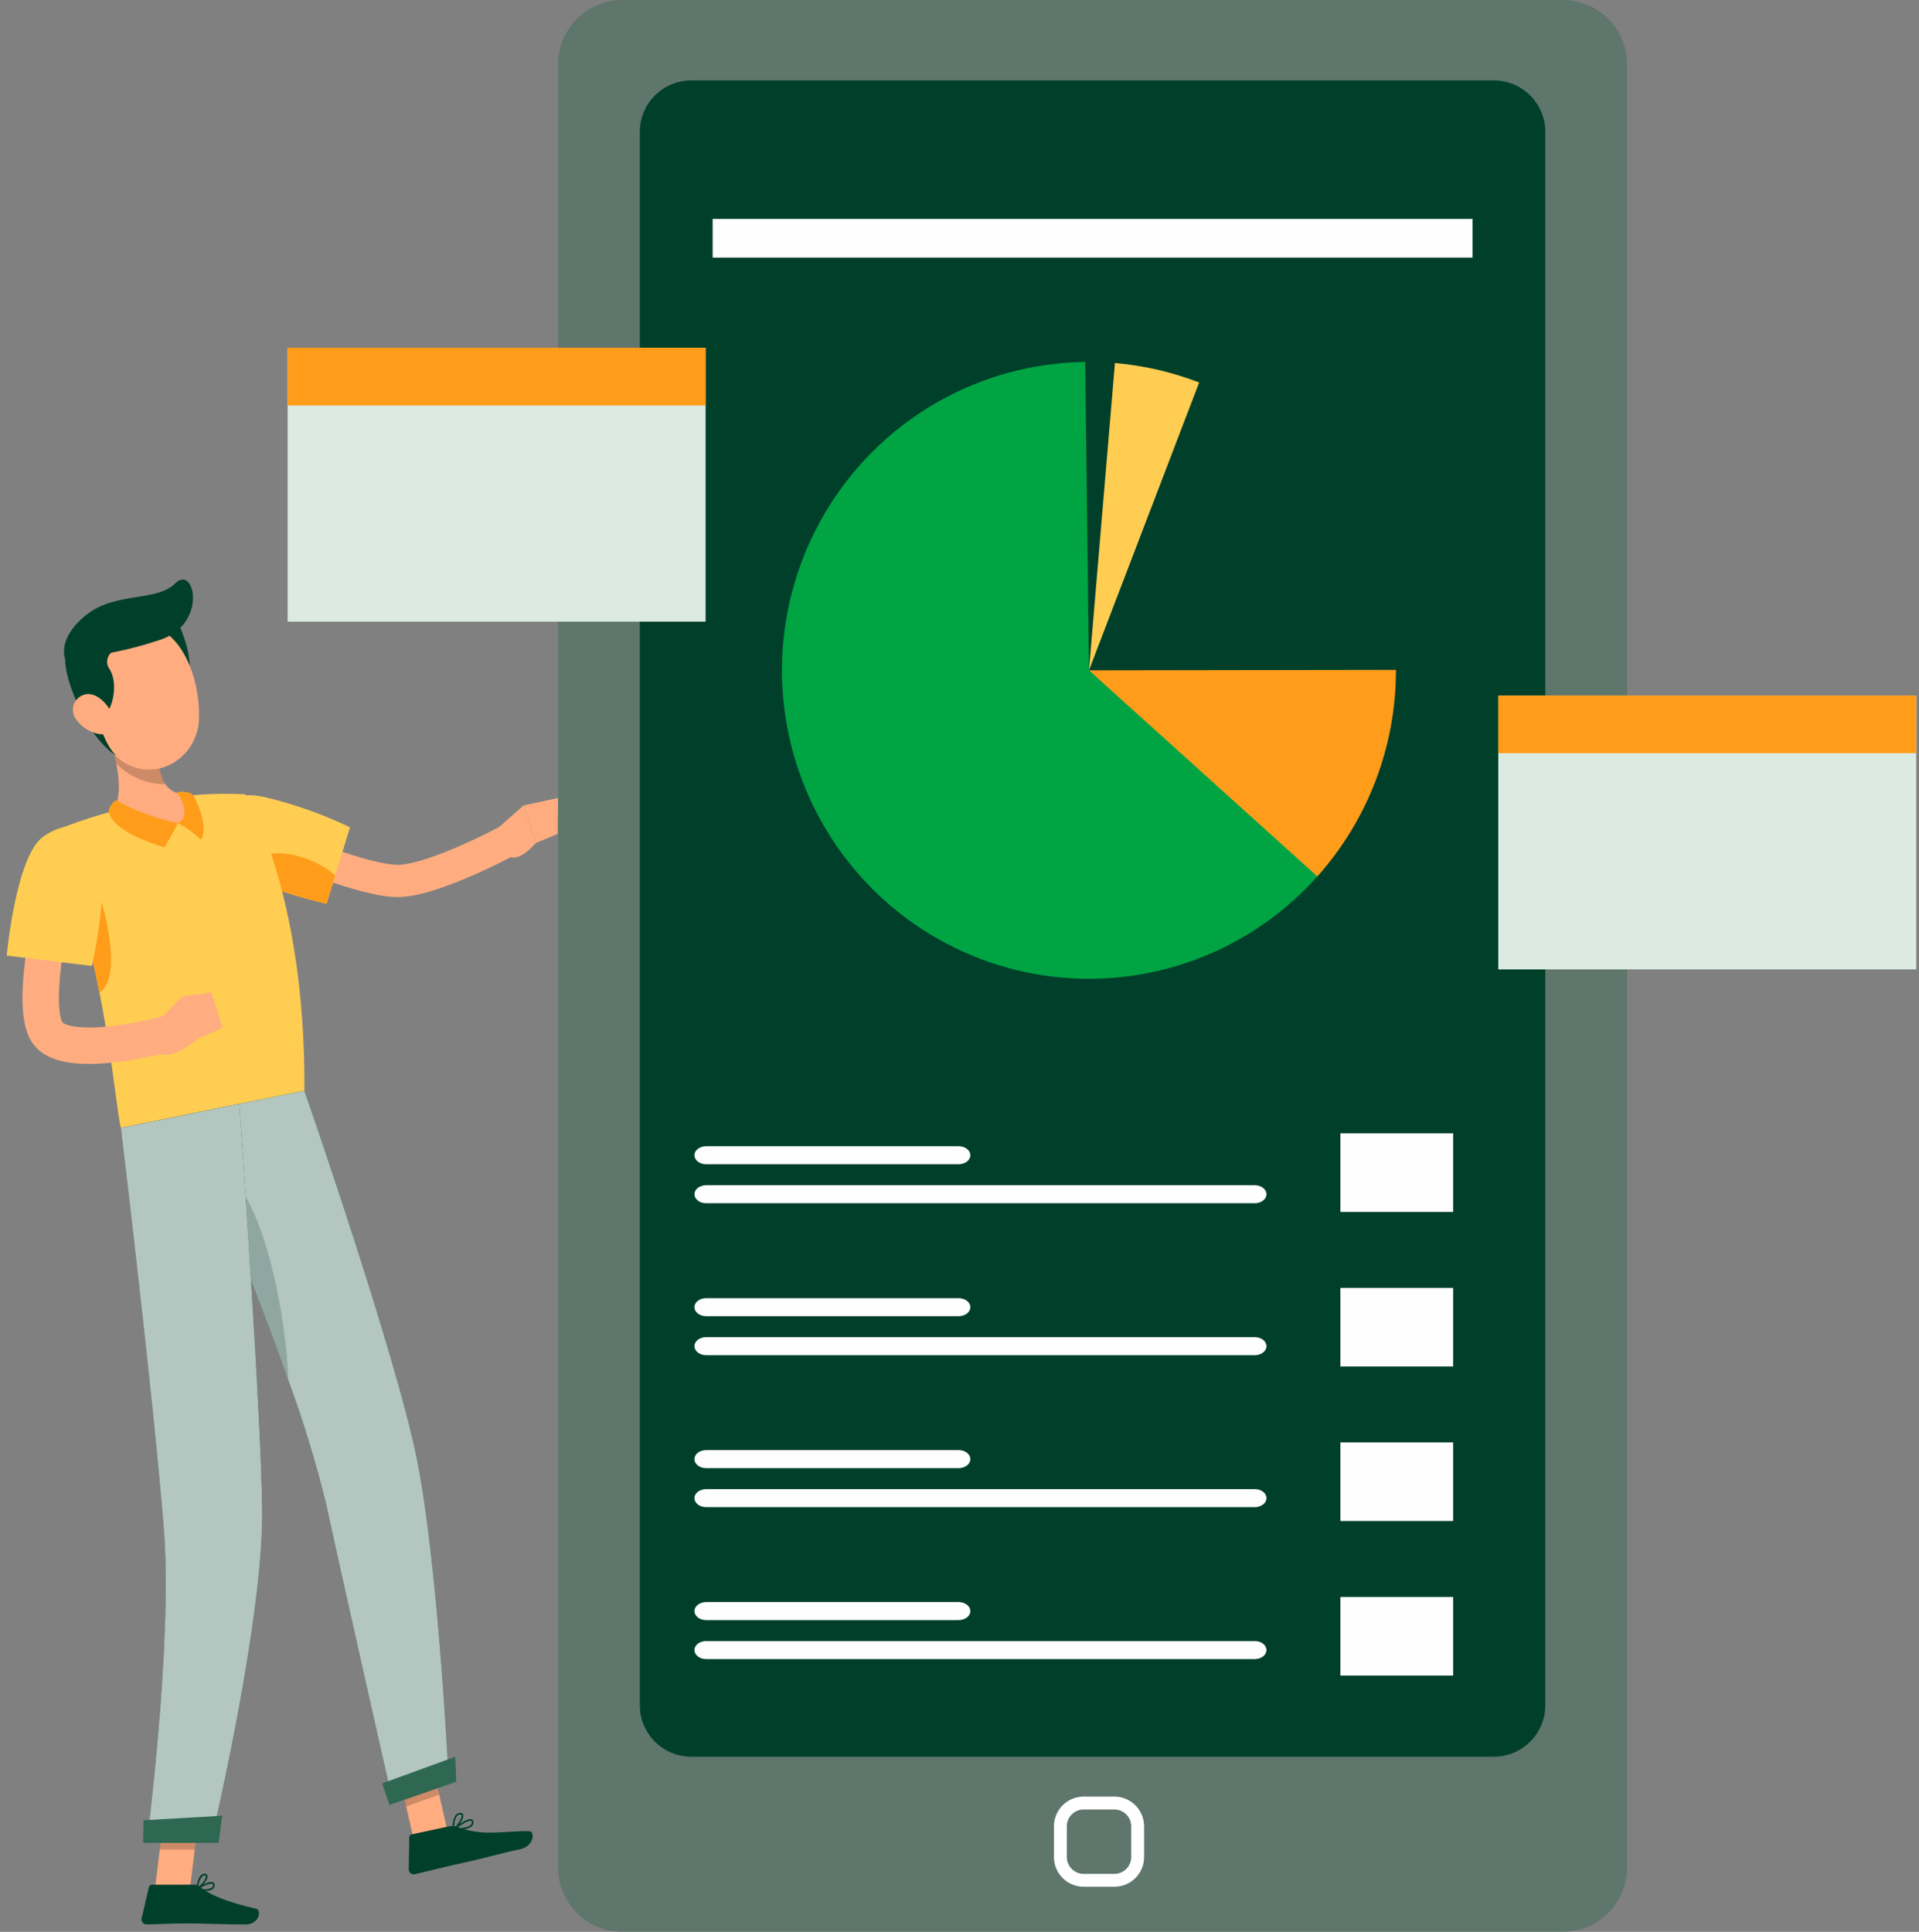<svg width="149" height="150" viewBox="0 0 149 150" fill="none" xmlns="http://www.w3.org/2000/svg">
<rect x="0" y="0" width="149" height="150" fill="#808080" stroke="none"/>
<path opacity="0.4" d="M48.306 0H121.36C122.678 0 123.943 0.526 124.875 1.463C125.808 2.4 126.332 3.671 126.332 4.996V145.003C126.332 146.328 125.808 147.598 124.875 148.535C123.943 149.472 122.678 149.999 121.36 149.999H48.306C46.987 149.999 45.722 149.472 44.79 148.535C43.857 147.598 43.333 146.328 43.333 145.003V4.996C43.333 3.671 43.857 2.4 44.79 1.463C45.722 0.526 46.987 0 48.306 0Z" fill="#2F6852"/>
<path d="M115.987 6.244H53.678C51.469 6.244 49.678 8.035 49.678 10.244V132.404C49.678 134.613 51.469 136.404 53.678 136.404H115.987C118.196 136.404 119.987 134.613 119.987 132.404V10.244C119.987 8.035 118.196 6.244 115.987 6.244Z" fill="#00402A"/>
<path d="M114.333 17H55.333V20H114.333V17Z" fill="#FFFEFF"/>
<path d="M74.433 90.399H54.828C54.587 90.399 54.356 90.325 54.185 90.194C54.015 90.063 53.919 89.885 53.919 89.7C53.919 89.514 54.014 89.336 54.185 89.205C54.356 89.074 54.587 89 54.828 89H74.433C74.553 89 74.671 89.018 74.781 89.053C74.892 89.088 74.992 89.14 75.077 89.205C75.161 89.27 75.228 89.347 75.274 89.432C75.319 89.517 75.343 89.608 75.343 89.7C75.343 89.792 75.319 89.883 75.273 89.968C75.228 90.052 75.161 90.129 75.076 90.194C74.992 90.259 74.891 90.311 74.781 90.346C74.671 90.381 74.552 90.399 74.433 90.399Z" fill="#FFFEFF"/>
<path d="M97.424 93.427H54.828C54.587 93.427 54.356 93.354 54.185 93.222C54.015 93.091 53.919 92.913 53.919 92.728C53.919 92.542 54.014 92.364 54.185 92.233C54.356 92.102 54.587 92.028 54.828 92.028H97.424C97.543 92.028 97.662 92.046 97.772 92.081C97.882 92.116 97.983 92.168 98.067 92.233C98.152 92.298 98.219 92.375 98.264 92.46C98.31 92.545 98.334 92.636 98.333 92.728C98.333 92.913 98.238 93.091 98.067 93.222C97.896 93.354 97.665 93.427 97.424 93.427Z" fill="#FFFEFF"/>
<path d="M86.525 140H84.142C83.143 140 82.333 140.81 82.333 141.808V144.192C82.333 145.19 83.143 146 84.142 146H86.525C87.524 146 88.333 145.19 88.333 144.192V141.808C88.333 140.81 87.524 140 86.525 140Z" stroke="white" stroke-miterlimit="10"/>
<path d="M84.553 52.051L84.261 28.105C80.287 28.153 76.389 29.199 72.92 31.148C69.452 33.096 66.523 35.885 64.401 39.261C62.278 42.637 61.03 46.492 60.768 50.476C60.507 54.46 61.241 58.447 62.904 62.073C64.567 65.7 67.106 68.851 70.29 71.24C73.474 73.629 77.202 75.18 81.135 75.753C85.068 76.325 89.081 75.9 92.808 74.517C96.536 73.134 99.861 70.836 102.479 67.833L84.553 52.051Z" fill="#00A443"/>
<path d="M84.553 52.051L102.285 68.054C106.213 63.658 108.387 57.959 108.388 52.051V52.015L84.553 52.051Z" fill="#FF9C1A"/>
<path d="M84.553 52.051L93.109 29.699C91.011 28.888 88.809 28.379 86.569 28.188L84.553 52.051Z" fill="#FFCD52"/>
<path d="M112.831 88H104.075V94.101H112.831V88Z" fill="#FFFEFF"/>
<path d="M74.433 102.198H54.828C54.587 102.198 54.356 102.124 54.185 101.993C54.014 101.861 53.919 101.683 53.919 101.498C53.919 101.312 54.015 101.134 54.185 101.003C54.356 100.872 54.587 100.798 54.828 100.798H74.433C74.674 100.798 74.906 100.872 75.076 101.003C75.247 101.134 75.343 101.312 75.343 101.498C75.343 101.59 75.319 101.681 75.274 101.766C75.228 101.851 75.161 101.928 75.077 101.993C74.992 102.058 74.892 102.109 74.781 102.144C74.671 102.18 74.553 102.198 74.433 102.198Z" fill="#FFFEFF"/>
<path d="M97.424 105.225H54.828C54.587 105.225 54.356 105.152 54.185 105.021C54.014 104.889 53.919 104.711 53.919 104.526C53.919 104.34 54.015 104.162 54.185 104.031C54.356 103.9 54.587 103.826 54.828 103.826H97.424C97.543 103.826 97.661 103.844 97.772 103.88C97.882 103.915 97.982 103.966 98.067 104.031C98.151 104.096 98.218 104.173 98.264 104.258C98.31 104.343 98.333 104.434 98.333 104.526C98.334 104.618 98.31 104.709 98.264 104.794C98.219 104.879 98.152 104.956 98.067 105.021C97.983 105.086 97.882 105.137 97.772 105.172C97.662 105.208 97.543 105.226 97.424 105.225Z" fill="#FFFEFF"/>
<path d="M112.831 100H104.075V106.101H112.831V100Z" fill="#FFFEFF"/>
<path d="M74.433 113.996H54.828C54.587 113.996 54.356 113.922 54.185 113.791C54.015 113.66 53.919 113.482 53.919 113.296C53.919 113.111 54.014 112.933 54.185 112.802C54.356 112.67 54.587 112.597 54.828 112.597H74.433C74.553 112.596 74.671 112.615 74.781 112.65C74.892 112.685 74.992 112.736 75.077 112.801C75.161 112.866 75.228 112.944 75.274 113.028C75.319 113.113 75.343 113.204 75.343 113.296C75.343 113.388 75.319 113.479 75.273 113.564C75.228 113.649 75.161 113.726 75.076 113.791C74.992 113.856 74.891 113.907 74.781 113.943C74.671 113.978 74.552 113.996 74.433 113.996Z" fill="#FFFEFF"/>
<path d="M97.424 117.024H54.828C54.587 117.024 54.356 116.95 54.185 116.819C54.015 116.688 53.919 116.51 53.919 116.324C53.919 116.139 54.015 115.961 54.185 115.83C54.356 115.698 54.587 115.625 54.828 115.625H97.424C97.665 115.625 97.896 115.698 98.067 115.829C98.238 115.961 98.333 116.139 98.333 116.324C98.333 116.51 98.238 116.688 98.067 116.819C97.896 116.95 97.665 117.024 97.424 117.024Z" fill="#FFFEFF"/>
<path d="M112.831 112H104.075V118.101H112.831V112Z" fill="#FFFEFF"/>
<path d="M74.433 125.794H54.828C54.587 125.794 54.356 125.721 54.185 125.589C54.014 125.458 53.919 125.28 53.919 125.094C53.919 124.909 54.015 124.731 54.185 124.6C54.356 124.469 54.587 124.395 54.828 124.395H74.433C74.552 124.395 74.671 124.413 74.781 124.448C74.891 124.483 74.992 124.535 75.076 124.6C75.161 124.665 75.228 124.742 75.273 124.827C75.319 124.912 75.343 125.003 75.343 125.094C75.343 125.186 75.319 125.277 75.274 125.362C75.228 125.447 75.161 125.524 75.077 125.589C74.992 125.654 74.892 125.706 74.781 125.741C74.671 125.776 74.553 125.794 74.433 125.794Z" fill="#FFFEFF"/>
<path d="M97.424 128.822H54.828C54.587 128.822 54.356 128.748 54.185 128.617C54.015 128.486 53.919 128.308 53.919 128.123C53.919 127.937 54.014 127.759 54.185 127.628C54.356 127.497 54.587 127.423 54.828 127.423H97.424C97.543 127.423 97.662 127.441 97.772 127.476C97.882 127.511 97.983 127.563 98.067 127.628C98.152 127.693 98.219 127.77 98.264 127.855C98.31 127.94 98.334 128.031 98.333 128.123C98.333 128.215 98.31 128.306 98.264 128.391C98.218 128.476 98.151 128.553 98.067 128.618C97.982 128.682 97.882 128.734 97.772 128.769C97.661 128.804 97.543 128.822 97.424 128.822Z" fill="#FFFEFF"/>
<path d="M112.831 124H104.075V130.101H112.831V124Z" fill="#FFFEFF"/>
<path d="M32.222 143.258L34.781 142.329L33.372 136.161L30.812 137.09L32.222 143.258Z" fill="#FFAD80"/>
<path d="M12.032 146.658H14.749L15.52 140.365H12.803L12.032 146.658Z" fill="#FFAD80"/>
<path d="M15.105 146.343H11.793C11.739 146.343 11.686 146.362 11.644 146.396C11.602 146.429 11.572 146.476 11.56 146.529L10.999 148.944C10.986 149.003 10.986 149.063 10.999 149.122C11.013 149.18 11.04 149.235 11.078 149.281C11.115 149.328 11.163 149.365 11.218 149.391C11.272 149.416 11.332 149.428 11.392 149.427C12.458 149.409 13.236 149.347 14.579 149.347C15.404 149.347 17.895 149.431 19.035 149.431C20.151 149.431 20.336 148.303 19.87 148.201C17.781 147.743 16.209 147.111 15.545 146.509C15.424 146.401 15.268 146.342 15.105 146.343Z" fill="#00402A"/>
<path d="M34.875 141.808L31.967 142.432C31.914 142.443 31.867 142.472 31.832 142.514C31.798 142.556 31.779 142.608 31.778 142.662L31.735 145.135C31.734 145.195 31.746 145.254 31.771 145.309C31.796 145.363 31.833 145.411 31.88 145.448C31.926 145.486 31.98 145.513 32.039 145.526C32.097 145.539 32.157 145.539 32.215 145.526C33.261 145.283 34.764 144.896 36.082 144.614C37.624 144.283 38.579 143.971 40.387 143.584C41.481 143.349 41.557 142.182 41.079 142.18C38.903 142.172 37.585 142.598 35.558 141.878C35.341 141.791 35.105 141.767 34.875 141.808Z" fill="#00402A"/>
<path d="M40.05 66.355L40.048 66.356C40.047 66.356 40.046 66.357 40.044 66.358C40.041 66.36 40.036 66.362 40.029 66.366C40.017 66.372 40 66.382 39.978 66.394C39.932 66.418 39.866 66.453 39.782 66.498C39.613 66.586 39.37 66.711 39.071 66.861C38.473 67.161 37.644 67.562 36.724 67.965C35.807 68.367 34.782 68.778 33.795 69.092C32.952 69.361 32.063 69.584 31.263 69.64L30.926 69.654C30.119 69.661 29.137 69.472 28.194 69.231C27.226 68.984 26.201 68.657 25.276 68.335C24.348 68.013 23.503 67.69 22.892 67.449C22.586 67.328 22.337 67.226 22.163 67.155C22.077 67.119 22.009 67.091 21.962 67.072C21.939 67.062 21.921 67.055 21.909 67.049C21.902 67.047 21.897 67.045 21.894 67.043C21.892 67.043 21.891 67.042 21.89 67.041C21.89 67.041 21.888 67.041 22.376 65.89L22.863 64.74C22.864 64.74 22.866 64.74 22.867 64.741C22.87 64.742 22.873 64.744 22.878 64.746C22.889 64.75 22.905 64.756 22.926 64.765C22.968 64.783 23.032 64.81 23.113 64.843C23.277 64.911 23.516 65.007 23.81 65.124C24.399 65.356 25.21 65.666 26.097 65.974C26.986 66.283 27.937 66.587 28.811 66.809C29.708 67.038 30.433 67.158 30.905 67.154L31.104 67.145C31.591 67.109 32.252 66.96 33.036 66.71C33.91 66.432 34.848 66.058 35.72 65.675C36.59 65.294 37.378 64.913 37.95 64.626C38.234 64.484 38.465 64.364 38.622 64.282C38.701 64.241 38.762 64.209 38.802 64.187C38.822 64.176 38.837 64.168 38.847 64.163C38.852 64.16 38.855 64.159 38.858 64.158L38.861 64.156L40.05 66.355Z" fill="#FFAD80"/>
<path d="M16.039 65.917C17.078 68.305 25.359 70.177 25.359 70.177L27.173 64.236C25.045 63.213 22.812 62.424 20.514 61.882C17.151 61.179 14.896 63.296 16.039 65.917Z" fill="#FFCD52"/>
<path d="M20.799 66.356C22.197 65.962 24.724 66.76 26.029 67.978L25.355 70.178C23.364 69.713 21.409 69.1 19.509 68.344C19.407 67.6 19.196 66.808 20.799 66.356Z" fill="#FF9C1A"/>
<path opacity="0.2" d="M33.372 136.162L34.099 139.342L31.538 140.272L30.811 137.092L33.372 136.162Z" fill="black"/>
<path opacity="0.2" d="M12.802 140.367H15.521L15.122 143.609H12.404L12.802 140.367Z" fill="black"/>
<path d="M23.637 84.695C19.343 85.567 11.471 87.158 9.383 87.579C9.122 86.501 8.823 83.256 8.091 79.046C7.981 78.41 7.859 77.753 7.724 77.08C7.48 75.846 7.202 74.55 6.874 73.219C6.718 72.584 6.55 71.94 6.369 71.291C5.75 69.005 4.989 66.76 4.091 64.568C4.091 64.568 5.729 63.878 7.615 63.31C7.985 63.2 8.369 63.095 8.747 62.998C10.741 62.473 12.764 62.064 14.805 61.773C15.058 61.744 15.306 61.718 15.555 61.702C16.716 61.621 17.882 61.612 19.045 61.676C19.045 61.676 23.738 69.094 23.637 84.695Z" fill="#FFCD52"/>
<path d="M13.779 63.912C12.924 64.129 12.032 64.16 11.164 64.003C10.296 63.845 9.472 63.503 8.748 62.998C9.354 62.139 9.312 60.712 9.026 59.289C8.816 58.277 8.521 57.284 8.146 56.321C8.108 56.225 8.07 56.136 8.037 56.048L12.364 58.473C12.358 58.54 12.357 58.607 12.36 58.675C12.286 59.395 12.42 60.121 12.747 60.767C12.747 60.768 12.748 60.769 12.748 60.77C12.749 60.771 12.75 60.771 12.751 60.771C13.097 61.344 13.72 61.731 14.806 61.769C15.307 62.346 15.446 63.533 13.779 63.912Z" fill="#FFAD80"/>
<path opacity="0.2" d="M12.76 60.898C11.353 60.872 10.012 60.294 9.026 59.29C8.815 58.278 8.521 57.285 8.146 56.322L12.36 58.676C12.286 59.396 12.42 60.122 12.747 60.768C12.747 60.769 12.748 60.77 12.748 60.771C12.749 60.772 12.75 60.772 12.751 60.772C12.751 60.814 12.755 60.856 12.76 60.898Z" fill="black"/>
<path d="M34.849 138.402L30.513 139.975C30.513 139.975 27.127 125.065 25.327 116.8C24.528 113.528 23.542 110.304 22.375 107.145C20.73 102.504 18.767 97.511 17.181 93.606C15.51 89.495 14.265 86.593 14.265 86.593L23.637 84.695C23.637 84.695 30.787 105.272 32.393 113.406C34.066 121.861 34.849 138.402 34.849 138.402Z" fill="#00402A"/>
<g opacity="0.7">
<path d="M34.849 138.402L30.513 139.975C30.513 139.975 27.127 125.065 25.327 116.8C24.528 113.528 23.542 110.304 22.375 107.145C20.73 102.504 18.767 97.511 17.181 93.606C15.51 89.495 14.265 86.593 14.265 86.593L23.637 84.695C23.637 84.695 30.787 105.272 32.393 113.406C34.066 121.861 34.849 138.402 34.849 138.402Z" fill="white"/>
</g>
<path opacity="0.2" d="M22.376 107.146C20.731 102.505 18.768 97.512 17.183 93.607L17.908 91.364C20.589 93.843 22.263 102.395 22.376 107.146Z" fill="#003020"/>
<path d="M18.581 85.718C18.581 85.718 20.254 109.181 20.356 117.153C20.467 125.882 16.384 142.982 16.384 142.982H11.408C11.408 142.982 13.396 127.554 12.734 118.904C11.994 109.232 9.384 87.584 9.384 87.584L18.581 85.718Z" fill="#00402A"/>
<g opacity="0.7">
<path d="M18.581 85.718C18.581 85.718 20.254 109.181 20.356 117.153C20.467 125.882 16.384 142.982 16.384 142.982H11.408C11.408 142.982 13.396 127.554 12.734 118.904C11.994 109.232 9.384 87.584 9.384 87.584L18.581 85.718Z" fill="white"/>
</g>
<path d="M16.979 143.09H11.118L11.136 141.339L17.254 140.985L16.979 143.09Z" fill="#2F6852"/>
<path d="M35.428 138.346L30.237 140.151L29.673 138.476L35.349 136.404L35.428 138.346Z" fill="#2F6852"/>
<path d="M15.29 146.72C15.277 146.717 15.266 146.711 15.258 146.702C15.249 146.692 15.244 146.681 15.242 146.668C15.24 146.656 15.242 146.643 15.247 146.631C15.252 146.62 15.261 146.61 15.272 146.603C15.372 146.542 16.254 146.002 16.552 146.157C16.586 146.175 16.613 146.201 16.632 146.233C16.651 146.265 16.661 146.302 16.661 146.339C16.667 146.403 16.658 146.467 16.635 146.526C16.611 146.586 16.573 146.638 16.524 146.679C16.37 146.783 16.185 146.832 15.999 146.818C15.76 146.812 15.522 146.78 15.29 146.72ZM15.477 146.63C15.794 146.737 16.139 146.719 16.442 146.581C16.476 146.553 16.501 146.516 16.517 146.476C16.532 146.435 16.538 146.391 16.532 146.347C16.53 146.297 16.509 146.281 16.49 146.272C16.464 146.26 16.435 146.254 16.406 146.255C16.075 146.32 15.76 146.447 15.477 146.63Z" fill="#00402A"/>
<path d="M15.27 146.712C15.26 146.706 15.252 146.697 15.247 146.686C15.242 146.676 15.24 146.664 15.241 146.653C15.244 146.62 15.317 145.836 15.635 145.577C15.673 145.545 15.716 145.521 15.764 145.507C15.811 145.492 15.861 145.488 15.91 145.493C15.958 145.493 16.005 145.51 16.042 145.541C16.079 145.572 16.104 145.614 16.113 145.662C16.168 145.965 15.618 146.56 15.335 146.714C15.326 146.719 15.315 146.722 15.305 146.722C15.292 146.722 15.28 146.718 15.27 146.712ZM15.716 145.677C15.524 145.922 15.409 146.218 15.386 146.528C15.668 146.318 16.018 145.866 15.987 145.686C15.984 145.67 15.977 145.632 15.893 145.622C15.883 145.621 15.874 145.621 15.864 145.622C15.81 145.622 15.757 145.642 15.716 145.677Z" fill="#00402A"/>
<path d="M35.16 142.077C35.156 142.064 35.155 142.051 35.159 142.038C35.162 142.025 35.17 142.013 35.18 142.005C35.288 141.917 36.246 141.143 36.608 141.256C36.642 141.266 36.672 141.285 36.696 141.31C36.721 141.336 36.738 141.367 36.746 141.401C36.765 141.457 36.769 141.516 36.76 141.574C36.75 141.632 36.726 141.686 36.691 141.733C36.452 142.053 35.667 142.112 35.221 142.119H35.212C35.2 142.118 35.189 142.113 35.18 142.106C35.171 142.098 35.164 142.088 35.16 142.077ZM35.413 141.984C36.02 141.956 36.453 141.837 36.588 141.656C36.611 141.626 36.626 141.59 36.632 141.552C36.638 141.513 36.635 141.474 36.622 141.438C36.62 141.424 36.613 141.411 36.604 141.401C36.594 141.391 36.582 141.383 36.569 141.379C36.561 141.377 36.552 141.375 36.544 141.374C36.33 141.348 35.794 141.693 35.413 141.984Z" fill="#00402A"/>
<path d="M35.193 142.114C35.183 142.109 35.174 142.102 35.168 142.093C35.161 142.084 35.157 142.073 35.156 142.062C35.106 141.679 35.178 141.29 35.362 140.951C35.401 140.899 35.45 140.857 35.507 140.825C35.563 140.794 35.625 140.774 35.689 140.767C35.866 140.748 35.934 140.825 35.96 140.894C36.071 141.183 35.551 141.894 35.26 142.107C35.247 142.117 35.23 142.121 35.214 142.119C35.207 142.118 35.2 142.117 35.193 142.114ZM35.698 140.895C35.651 140.9 35.606 140.915 35.564 140.938C35.523 140.961 35.487 140.993 35.458 141.031C35.306 141.303 35.242 141.615 35.275 141.925C35.562 141.658 35.902 141.114 35.836 140.94C35.832 140.929 35.821 140.902 35.765 140.895C35.743 140.892 35.721 140.893 35.698 140.895Z" fill="#00402A"/>
<path d="M38.58 64.37L40.652 62.538L41.599 65.461C41.599 65.461 40.075 67.297 39.294 66.287L38.58 64.37Z" fill="#FFAD80"/>
<path d="M43.333 61.96L43.295 64.749L41.599 65.461L40.651 62.538L43.333 61.96Z" fill="#FFAD80"/>
<path fill-rule="evenodd" clip-rule="evenodd" d="M3.434 67.127C3.434 67.127 3.434 67.127 4.799 67.495C6.163 67.864 6.163 67.864 6.163 67.864L6.162 67.869L6.157 67.888L6.136 67.965C6.118 68.034 6.092 68.137 6.058 68.27C5.99 68.535 5.895 68.919 5.784 69.389C5.563 70.331 5.283 71.61 5.048 72.968C4.812 74.332 4.626 75.741 4.582 76.953C4.534 78.245 4.663 79.034 4.833 79.362C4.833 79.362 4.838 79.374 4.86 79.393C4.883 79.415 4.929 79.45 5.009 79.49C5.178 79.576 5.447 79.661 5.837 79.717C6.62 79.829 7.64 79.791 8.713 79.663C9.769 79.537 10.797 79.334 11.568 79.161C11.951 79.075 12.267 78.996 12.484 78.941C12.593 78.912 12.677 78.89 12.733 78.875L12.795 78.858L12.809 78.854L12.812 78.853C12.812 78.853 12.812 78.853 13.195 80.214C13.579 81.575 13.579 81.575 13.579 81.575L13.576 81.576L13.569 81.577L13.548 81.583C13.53 81.588 13.504 81.595 13.471 81.604C13.404 81.622 13.309 81.648 13.188 81.679C12.947 81.741 12.604 81.826 12.188 81.919C11.361 82.105 10.232 82.329 9.048 82.47C7.882 82.609 6.579 82.679 5.436 82.516C4.374 82.363 2.985 81.941 2.323 80.663C1.782 79.62 1.708 78.16 1.756 76.849C1.807 75.457 2.016 73.907 2.262 72.485C2.51 71.056 2.802 69.719 3.032 68.742C3.147 68.253 3.247 67.852 3.318 67.572C3.354 67.432 3.382 67.322 3.402 67.246L3.425 67.159L3.432 67.136L3.434 67.127Z" fill="#FFAD80"/>
<path d="M13.73 48.18C13.73 48.18 15.667 51.764 14.177 53.945C12.688 56.125 10.157 49.067 10.157 49.067L13.73 48.18Z" fill="#00402A"/>
<path d="M15.444 55.973C15.436 56.118 15.419 56.262 15.394 56.404C15.222 57.426 14.669 58.343 13.847 58.972C13.11 59.545 12.187 59.822 11.257 59.75C10.592 59.69 9.956 59.45 9.417 59.056C7.716 57.857 7.454 56.169 6.782 53.353C6.615 52.697 6.618 52.01 6.791 51.356C6.964 50.702 7.302 50.103 7.772 49.617C8.242 49.131 8.829 48.773 9.476 48.577C10.124 48.381 10.811 48.355 11.472 48.5C14.464 49.138 15.604 53.303 15.444 55.973Z" fill="#FFAD80"/>
<path d="M8.244 49.424L8.678 50.634C8.49 50.782 8.366 50.995 8.328 51.231C8.291 51.467 8.344 51.709 8.476 51.907C9.115 52.864 8.89 54.621 8.233 55.451C8.233 55.451 8.107 55.003 7.747 55.198C7.388 55.394 8.03 57.73 9.032 58.687C9.032 58.687 7.672 57.924 6.473 55.589C5.363 53.43 4.857 51.536 5.125 50.542L8.244 49.424Z" fill="#00402A"/>
<path d="M5.951 55.908C6.381 56.496 7.028 56.89 7.748 57.003C8.703 57.145 9.062 56.261 8.699 55.42C8.369 54.676 7.475 53.678 6.564 53.929C6.365 53.984 6.183 54.088 6.035 54.232C5.887 54.375 5.777 54.554 5.716 54.751C5.655 54.948 5.644 55.157 5.685 55.359C5.726 55.562 5.817 55.75 5.951 55.908Z" fill="#FFAD80"/>
<path d="M5.056 51.156C5.056 51.156 4.396 49.588 6.694 47.75C8.993 45.912 12.133 46.764 13.614 45.292C15.096 43.82 16.137 48.33 12.569 49.636C10.14 50.464 7.616 50.975 5.056 51.156Z" fill="#00402A"/>
<path d="M13.82 63.901C13.82 63.901 13.35 64.841 12.768 65.795C11.547 65.442 8.639 64.422 8.434 62.952C8.52 62.62 8.718 62.328 8.994 62.125C10.497 62.972 12.127 63.572 13.82 63.901Z" fill="#FF9C1A"/>
<path d="M13.82 63.901C14.467 64.247 15.062 64.682 15.588 65.194C16.265 64.473 15.245 61.873 14.883 61.639C14.522 61.475 14.119 61.429 13.731 61.507C13.731 61.507 15.018 63.322 13.82 63.901Z" fill="#FF9C1A"/>
<path d="M12.244 79.319L14.181 77.361L15.387 80.632C15.387 80.632 13.037 82.638 12.234 81.634L12.244 79.319Z" fill="#FFAD80"/>
<path d="M16.422 77.071L17.294 79.821L15.388 80.631L14.182 77.36L16.422 77.071Z" fill="#FFAD80"/>
<path d="M7.725 77.08C7.48 75.846 7.203 74.55 6.874 73.219C6.718 72.584 6.55 71.94 6.369 71.291C6.971 70.395 7.062 69.298 7.576 68.978C7.577 68.978 9.829 75.632 7.725 77.08Z" fill="#FF9C1A"/>
<path d="M3.357 64.964C1.226 66.463 0.522 74.201 0.522 74.201L7.136 75.001C7.634 72.764 7.928 70.486 8.016 68.196C8.097 64.531 5.939 63.149 3.357 64.964Z" fill="#FFCD52"/>
<g clip-path="url(#clip0_9830_30343)">
<path d="M148.787 54H116.333V75.27H148.787V54Z" fill="#DCEBE1"/>
<path d="M148.787 54H116.333V58.484H148.787V54Z" fill="#FF9C1A"/>
</g>
<g clip-path="url(#clip1_9830_30343)">
<path d="M54.787 27H22.333V48.27H54.787V27Z" fill="#DCEBE1"/>
<path d="M54.787 27H22.333V31.484H54.787V27Z" fill="#FF9C1A"/>
</g>
<defs>
<clipPath id="clip0_9830_30343">
<rect width="32.454" height="21.27" fill="white" transform="translate(116.333 54)"/>
</clipPath>
<clipPath id="clip1_9830_30343">
<rect width="32.454" height="21.27" fill="white" transform="translate(22.333 27)"/>
</clipPath>
</defs>
</svg>
